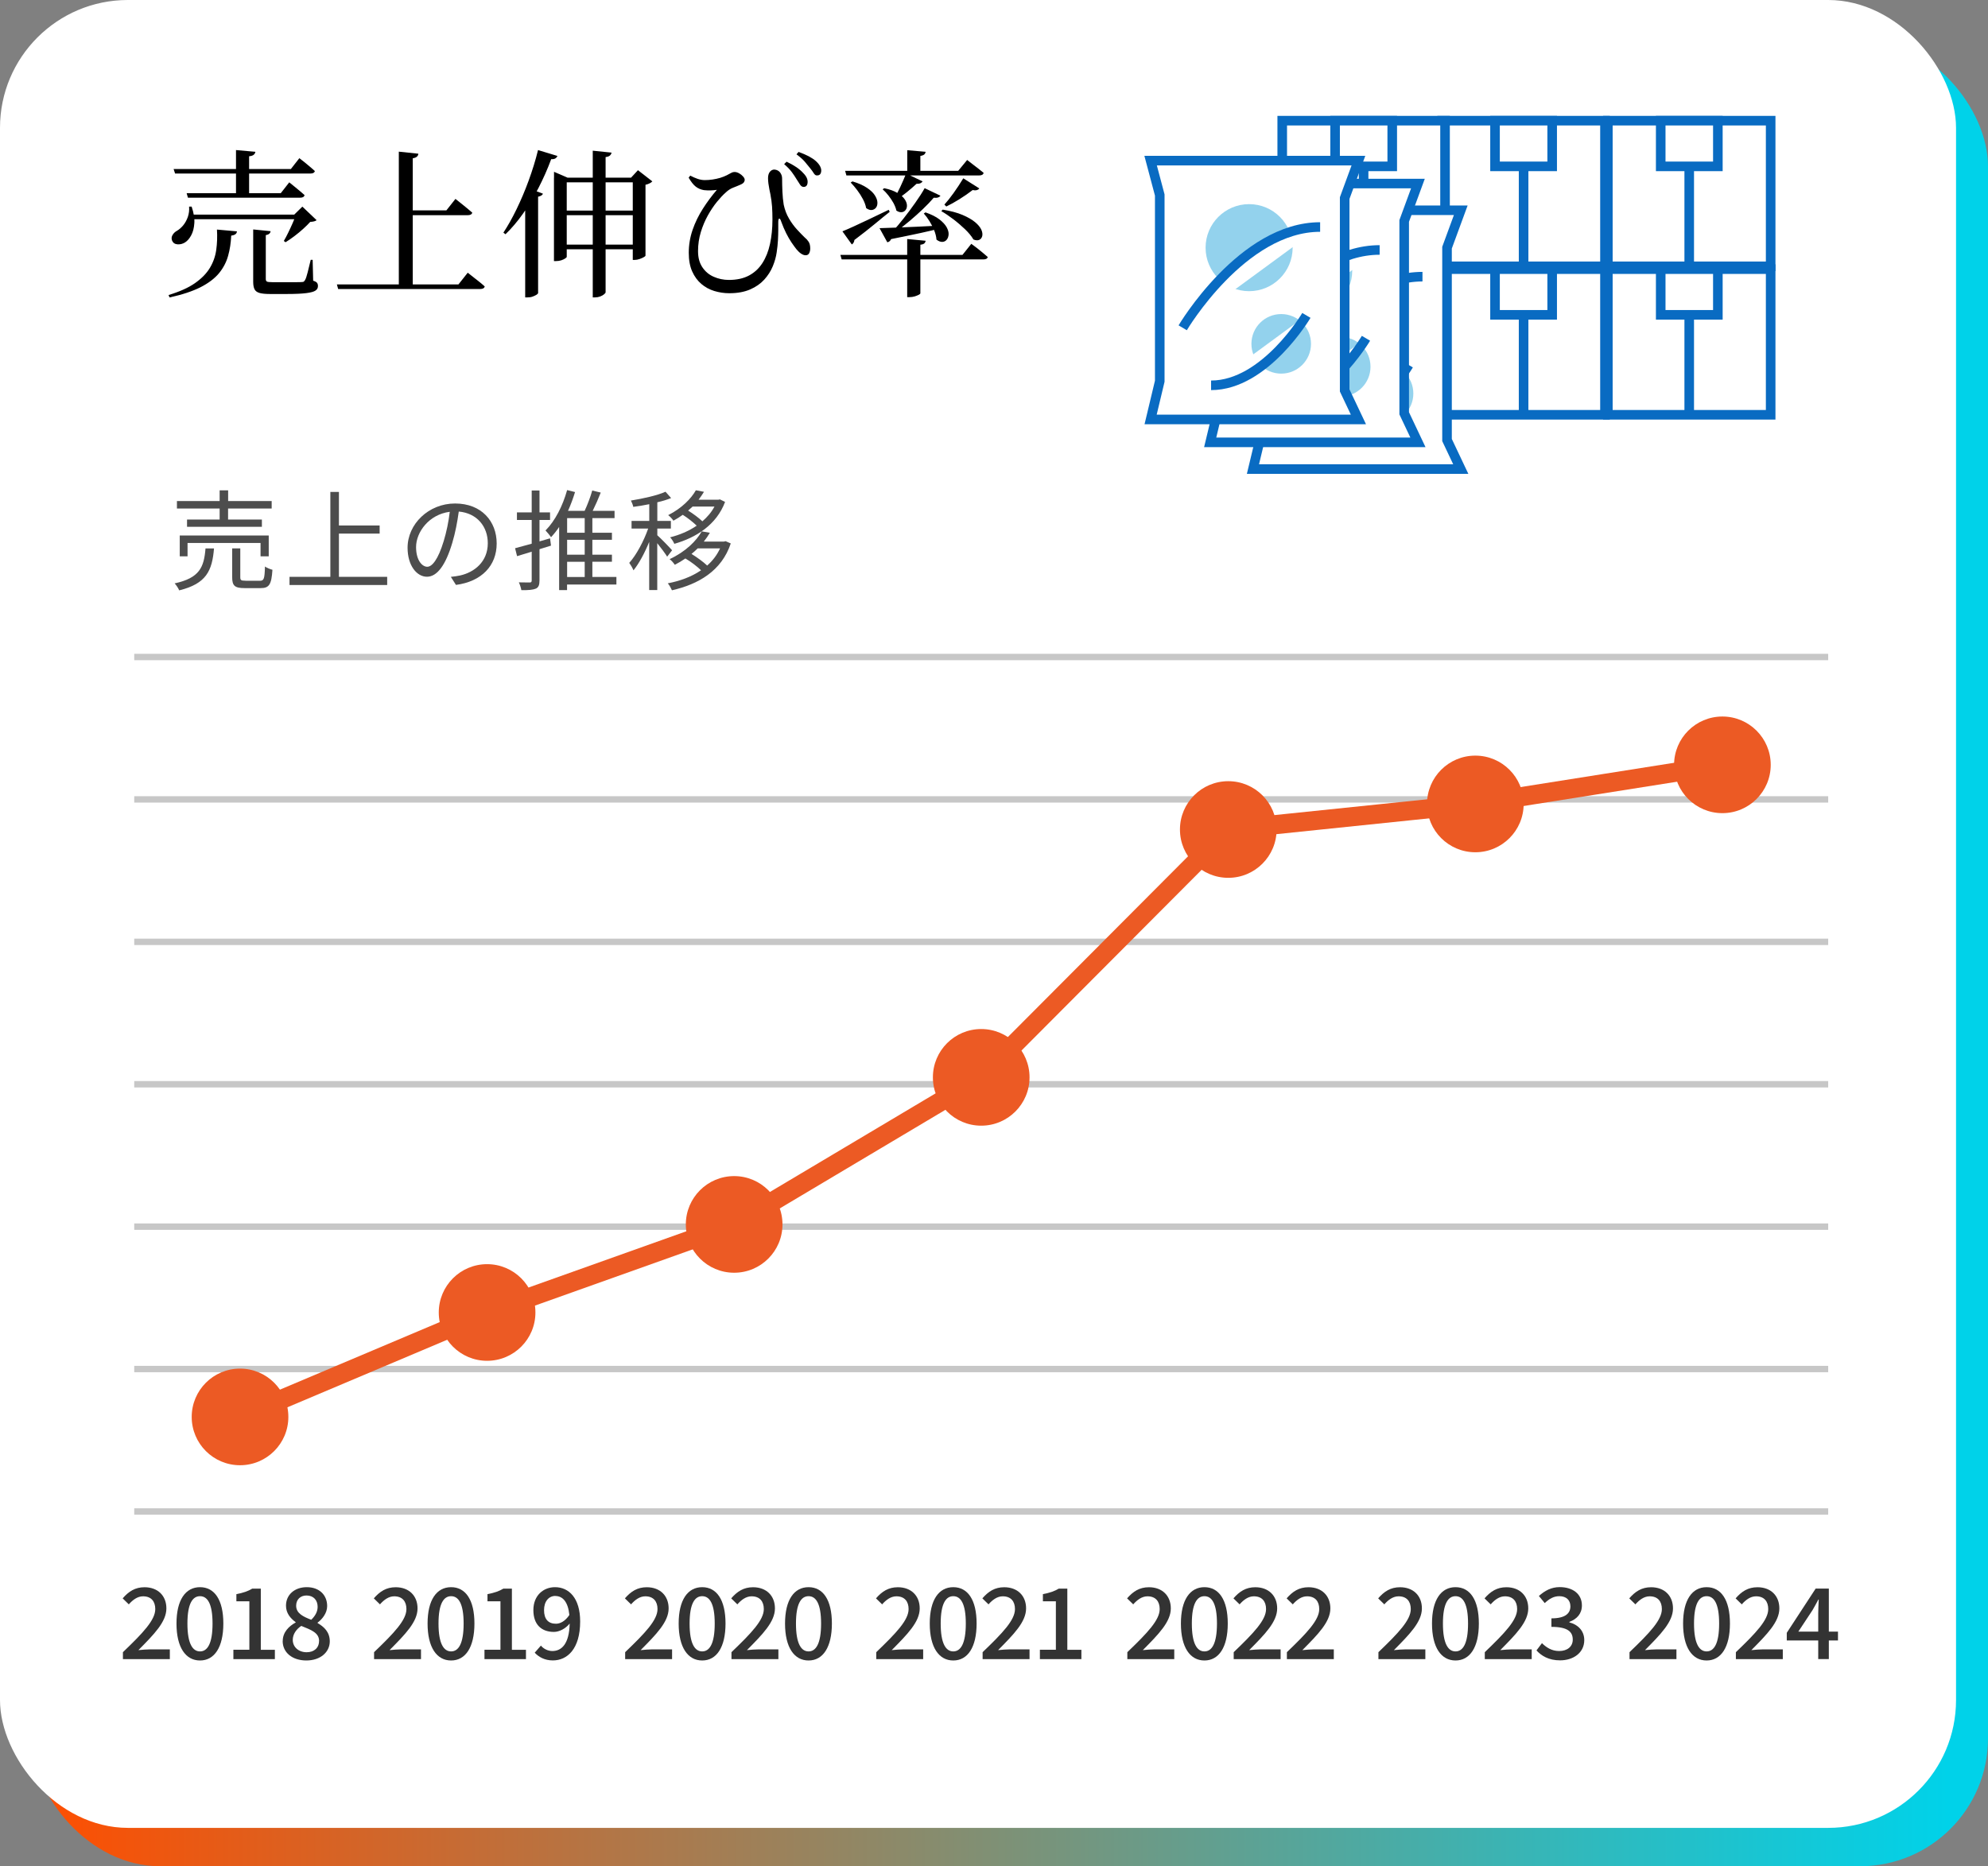 <?xml version="1.0" encoding="UTF-8"?>
<svg id="_レイヤー_6" data-name="レイヤー 6" xmlns="http://www.w3.org/2000/svg" width="311" height="292" xmlns:xlink="http://www.w3.org/1999/xlink" viewBox="0 0 311 292">
  <rect x="0" y="0" width="311" height="292" fill="#808080" stroke="none"/>
  <defs>
    <linearGradient id="_名称未設定グラデーション_4" data-name="名称未設定グラデーション 4" x1="5" y1="149" x2="311" y2="149" gradientUnits="userSpaceOnUse">
      <stop offset="0" stop-color="#ff4e00"/>
      <stop offset=".98" stop-color="#00d2e9"/>
    </linearGradient>
  </defs>
  <rect x="5" y="6" width="306" height="286" rx="20" ry="20" style="fill: url(#_名称未設定グラデーション_4);"/>
  <rect width="306" height="286" rx="20" ry="20" style="fill: #fff;"/>
  <g>
    <path d="M33.95,35.92l3.12.28c-.03.22-.12.38-.28.47-.15.1-.36.17-.62.2-.05,1.13-.21,2.19-.49,3.17-.27.98-.75,1.89-1.42,2.71-.68.82-1.64,1.55-2.89,2.19-1.25.63-2.87,1.17-4.85,1.6l-.15-.38c1.72-.52,3.09-1.13,4.12-1.85,1.03-.72,1.81-1.51,2.34-2.39s.86-1.82,1-2.83c.14-1.01.18-2.07.11-3.19ZM29.58,32.33h.4c.33.98.48,1.85.42,2.6-.05.75-.21,1.38-.49,1.89-.27.51-.6.88-.96,1.11-.37.23-.76.33-1.18.3-.42-.03-.7-.23-.85-.58-.12-.32-.09-.61.08-.89.17-.28.39-.49.67-.64.35-.2.68-.49.99-.86.31-.38.55-.82.73-1.33.17-.51.24-1.05.19-1.61ZM27.15,26.45h18.35l1.33-1.7c.33.25.62.48.88.69.25.21.51.43.79.66.28.23.53.46.76.67-.07.25-.29.38-.67.38h-21.2l-.23-.7ZM29.2,30.23h14.72l1.33-1.7c.32.25.6.48.85.69.25.21.52.43.8.66.28.23.53.45.75.65-.07.27-.29.4-.67.4h-17.58l-.2-.7ZM29.7,33.58h17.95v.72h-17.95v-.72ZM36.92,23.48l3.03.27c-.02.17-.1.32-.24.45s-.39.22-.74.25v6.27h-2.05v-7.25ZM39.6,35.9l2.73.27c-.03.33-.28.54-.75.62v6.88c0,.18.06.31.17.38.12.07.39.1.83.1h3.79c.39,0,.67,0,.84-.02.15,0,.26-.02.32-.08.07-.05.13-.13.2-.25.12-.2.25-.6.4-1.19.15-.59.31-1.25.48-1.96h.3l.08,3.27c.32.1.52.21.61.34.09.12.14.29.14.49,0,.3-.12.54-.38.71-.25.18-.73.31-1.43.4-.7.09-1.72.14-3.05.14h-2.67c-.72,0-1.26-.06-1.64-.17-.38-.12-.63-.31-.76-.59-.13-.27-.2-.65-.2-1.14v-8.2ZM46.3,33.58h-.27l1.27-1.25,2.23,2.12c-.17.15-.5.24-1,.27-.3.33-.67.7-1.1,1.09s-.89.77-1.38,1.14-.94.68-1.38.95l-.27-.2c.22-.37.45-.8.69-1.3s.48-1,.7-1.51.4-.95.51-1.31Z"/>
    <path d="M52.7,44.5h19.02l1.45-1.83c.35.28.67.53.95.75.28.22.58.45.88.69.3.24.58.48.83.71-.07.27-.3.4-.7.4h-22.23l-.2-.73ZM62.4,23.73l3.05.32c-.02.18-.09.34-.23.46-.13.12-.35.21-.65.26v20.1h-2.18v-21.15ZM63.58,32.92h6.25l1.42-1.8c.35.28.66.53.94.75.28.22.56.45.85.69.29.24.57.48.84.71-.07.27-.3.4-.7.4h-9.6v-.75Z"/>
    <path d="M84.17,23.48l3.03.92c-.05.15-.15.27-.31.38-.16.1-.38.14-.66.12-.58,1.57-1.25,3.07-1.99,4.51-.74,1.44-1.55,2.77-2.41,4-.87,1.23-1.78,2.3-2.75,3.24l-.33-.25c.68-1.03,1.37-2.25,2.05-3.65s1.32-2.9,1.9-4.49c.58-1.59,1.08-3.19,1.47-4.79ZM82.15,30.75l.88-1.15,1.9.7c-.03.12-.11.21-.24.29-.12.08-.3.14-.51.19v15.1s-.08.13-.25.24-.38.2-.62.29-.51.12-.77.12h-.38v-15.77ZM86.67,27.8v-.92l2.12.92h10.95v.73h-11.08v11.65c0,.07-.08.15-.24.26s-.37.2-.62.29c-.26.08-.53.12-.81.12h-.33v-13.05ZM87.9,32.95h12v.72h-12v-.72ZM87.9,38.27h12v.73h-12v-.73ZM92.75,23.58l2.92.3c-.03.17-.11.31-.24.44s-.35.21-.69.26v21.15c0,.08-.08.19-.24.32-.16.13-.36.25-.61.34-.25.09-.51.14-.78.14h-.38v-22.95ZM98.97,27.8h-.25l1.08-1.17,2.25,1.75c-.08.1-.22.2-.41.3-.19.1-.41.18-.66.23v11.08c0,.07-.09.15-.27.25-.18.1-.4.2-.66.29-.26.09-.51.14-.76.14h-.3v-12.85Z"/>
    <path d="M114.08,45.88c-.8,0-1.58-.12-2.34-.35s-1.43-.6-2.02-1.1c-.59-.5-1.07-1.15-1.43-1.95-.36-.8-.54-1.77-.54-2.93,0-1.23.2-2.43.6-3.59.4-1.16.94-2.26,1.61-3.31.67-1.05,1.4-2.03,2.19-2.95-.28.05-.6.08-.96.09s-.71,0-1.06-.04c-.5-.08-.93-.27-1.29-.55-.36-.28-.73-.75-1.11-1.4l.25-.32c.38.2.76.37,1.14.5s.75.2,1.14.2.8-.03,1.21-.09c.41-.06.8-.15,1.19-.26.38-.12.72-.25,1.02-.4.35-.18.6-.32.75-.4.15-.08.31-.12.48-.12.23,0,.47.07.72.21.25.14.46.31.62.5.17.19.25.36.25.51s-.05.29-.14.41-.27.25-.54.36c-.33.15-.71.3-1.12.46-.42.16-.82.42-1.2.79-.4.35-.85.83-1.34,1.43-.49.6-.96,1.3-1.41,2.1-.45.8-.82,1.68-1.11,2.62-.29.95-.44,1.94-.44,2.98s.22,1.84.66,2.51c.44.67,1.03,1.18,1.78,1.51.74.33,1.54.5,2.39.5,1.23,0,2.28-.23,3.14-.69.86-.46,1.56-1.11,2.1-1.95.54-.84.94-1.84,1.19-3,.25-1.16.38-2.43.38-3.81,0-.73-.02-1.4-.06-2.01-.04-.61-.13-1.25-.26-1.94-.05-.22-.1-.48-.16-.77-.06-.3-.11-.6-.15-.91-.04-.31-.06-.59-.06-.84,0-.43.1-.77.29-1s.42-.35.69-.35c.25.02.46.09.64.21s.32.29.42.5c.11.21.16.45.16.71,0,.65.02,1.33.05,2.05.03.72.1,1.39.2,2.02.17.8.44,1.52.83,2.18.38.65.8,1.22,1.25,1.71.45.49.86.91,1.22,1.26.23.18.43.4.6.66.17.26.25.61.25,1.06,0,.28-.06.53-.17.74s-.3.31-.55.31c-.23,0-.47-.09-.72-.26s-.48-.4-.7-.66c-.25-.32-.52-.68-.8-1.1-.28-.42-.56-.9-.83-1.44-.27-.54-.52-1.13-.75-1.76-.12-.37-.23-.54-.33-.52s-.15.22-.15.6v1.2c0,.48-.02,1.02-.05,1.61-.03.59-.1,1.22-.2,1.89-.1.7-.3,1.42-.61,2.17s-.75,1.44-1.33,2.08c-.57.63-1.31,1.15-2.21,1.54-.9.39-1.98.59-3.25.59ZM125.7,29.25c-.22-.02-.4-.14-.54-.36-.14-.23-.32-.5-.54-.84-.22-.37-.47-.74-.75-1.12-.28-.38-.68-.8-1.2-1.25l.38-.38c.6.28,1.11.57,1.54.86.42.29.78.6,1.06.91.28.28.47.55.57.79.1.24.14.48.12.71s-.08.41-.2.52c-.12.12-.27.17-.45.15ZM127.78,27.45c-.18,0-.34-.12-.48-.35s-.33-.5-.58-.8c-.25-.32-.52-.65-.82-1-.3-.35-.73-.73-1.3-1.15l.33-.38c.63.23,1.17.46,1.6.69.43.23.81.48,1.12.76.3.28.52.55.65.81s.19.5.17.74c-.02.22-.08.39-.19.51s-.28.18-.51.16Z"/>
    <path d="M131.47,39.88h19.1l1.38-1.73c.35.25.66.48.92.69.27.21.55.43.84.68.29.24.56.47.81.69-.05.25-.28.38-.68.38h-22.17l-.2-.7ZM131.78,36.2c.42-.17,1-.42,1.75-.76.75-.34,1.6-.74,2.56-1.2.96-.46,1.94-.93,2.94-1.41l.15.32c-.63.5-1.4,1.12-2.31,1.88s-1.98,1.59-3.21,2.52c-.03.32-.17.55-.4.7l-1.47-2.05ZM132.2,26.73h17.7l1.4-1.7c.33.27.63.5.9.7.27.2.55.42.85.65s.58.46.83.67c-.07.27-.3.4-.7.4h-20.77l-.2-.73ZM133.35,28.38c.93.28,1.68.61,2.25.99s.98.76,1.24,1.16c.26.4.4.77.42,1.11.02.34-.05.62-.21.84-.17.22-.39.34-.66.38-.28.03-.57-.07-.89-.3-.08-.45-.25-.92-.51-1.41s-.56-.96-.9-1.41c-.34-.45-.68-.84-1.01-1.18l.27-.17ZM137.58,35.7c.6-.02,1.4-.04,2.39-.08.99-.03,2.11-.08,3.36-.14,1.25-.06,2.53-.12,3.85-.19l.03.4c-.83.23-1.89.49-3.16.76-1.27.27-2.82.6-4.64.96-.13.28-.33.45-.6.5l-1.22-2.22ZM138.33,29.45c.87.18,1.55.43,2.06.74.51.31.88.62,1.11.95.23.32.36.64.38.95.02.31-.05.56-.2.76-.15.2-.35.32-.61.35-.26.03-.54-.05-.84-.25-.08-.38-.24-.78-.46-1.19-.23-.41-.49-.8-.79-1.18-.3-.38-.6-.7-.9-.96l.25-.17ZM144.67,29.45l2.45,1.17c-.07.12-.19.21-.36.27-.17.07-.4.08-.69.05-.47.55-1.03,1.14-1.69,1.77-.66.63-1.36,1.26-2.1,1.88-.74.62-1.46,1.18-2.16,1.7h-.55c.58-.63,1.19-1.35,1.81-2.14s1.23-1.6,1.81-2.43c.58-.82,1.08-1.59,1.47-2.29ZM141.75,27.15l2.58,1.23c-.07.12-.18.21-.34.29-.16.07-.36.1-.61.09-.48.45-1,.89-1.54,1.33-.54.43-1.05.81-1.54,1.12l-.35-.25c.27-.45.56-1.02.89-1.71.32-.69.63-1.39.91-2.09ZM141.92,23.5l2.88.25c-.02.17-.08.3-.2.41-.12.11-.32.19-.62.24v2.68h-2.05v-3.58ZM141.92,37.4l2.88.27c-.02.17-.08.3-.2.41-.12.11-.32.18-.62.21v7.6c0,.07-.09.15-.26.24-.18.09-.39.17-.64.25-.25.07-.51.11-.78.11h-.38v-9.1ZM144.78,33.23c.92.32,1.64.68,2.17,1.09.53.41.91.82,1.14,1.23.22.41.33.78.31,1.12-.02.34-.12.62-.3.84-.18.22-.42.33-.7.34-.28,0-.58-.11-.9-.36-.03-.45-.15-.93-.35-1.43-.2-.5-.45-.98-.74-1.45-.29-.47-.59-.87-.89-1.2l.25-.17ZM147.47,32.8c1.25.2,2.29.48,3.11.83.82.35,1.47.73,1.95,1.12.48.4.8.79.98,1.17.17.38.22.72.15,1.01-.07.29-.23.49-.47.6-.24.11-.55.09-.91-.06-.3-.52-.74-1.05-1.31-1.6-.58-.55-1.19-1.08-1.85-1.58s-1.28-.92-1.86-1.25l.22-.25ZM150.7,27.9l2.5,1.58c-.07.12-.19.2-.38.26-.18.06-.4.05-.65-.01-.65.5-1.34.98-2.08,1.44s-1.42.84-2.05,1.14l-.3-.3c.43-.47.91-1.07,1.44-1.81.53-.74,1.03-1.5,1.51-2.29Z"/>
  </g>
  <g>
    <rect x="251.53" y="42.11" width="25.47" height="22.79" style="fill: #fff; stroke: #096bc2; stroke-miterlimit: 10; stroke-width: 1.5px;"/>
    <rect x="259.8" y="42.11" width="8.94" height="7.15" style="fill: #fff; stroke: #096bc2; stroke-miterlimit: 10; stroke-width: 1.5px;"/>
    <line x1="264.26" y1="49.26" x2="264.26" y2="64.46" style="fill: none; stroke: #096bc2; stroke-miterlimit: 10; stroke-width: 1.5px;"/>
    <rect x="225.61" y="42.11" width="25.47" height="22.79" style="fill: #fff; stroke: #096bc2; stroke-miterlimit: 10; stroke-width: 1.5px;"/>
    <rect x="233.88" y="42.11" width="8.94" height="7.15" style="fill: #fff; stroke: #096bc2; stroke-miterlimit: 10; stroke-width: 1.5px;"/>
    <line x1="238.35" y1="49.26" x2="238.35" y2="64.46" style="fill: none; stroke: #096bc2; stroke-miterlimit: 10; stroke-width: 1.5px;"/>
    <rect x="225.61" y="18.88" width="25.47" height="22.79" style="fill: #fff; stroke: #096bc2; stroke-miterlimit: 10; stroke-width: 1.5px;"/>
    <rect x="233.88" y="18.88" width="8.94" height="7.15" style="fill: #fff; stroke: #096bc2; stroke-miterlimit: 10; stroke-width: 1.5px;"/>
    <line x1="238.35" y1="26.03" x2="238.35" y2="41.22" style="fill: none; stroke: #096bc2; stroke-miterlimit: 10; stroke-width: 1.5px;"/>
    <rect x="200.59" y="42.11" width="25.47" height="22.79" style="fill: #fff; stroke: #096bc2; stroke-miterlimit: 10; stroke-width: 1.5px;"/>
    <rect x="208.86" y="42.11" width="8.94" height="7.15" style="fill: #fff; stroke: #096bc2; stroke-miterlimit: 10; stroke-width: 1.5px;"/>
    <line x1="213.32" y1="49.26" x2="213.32" y2="64.46" style="fill: none; stroke: #096bc2; stroke-miterlimit: 10; stroke-width: 1.5px;"/>
    <rect x="200.59" y="18.88" width="25.47" height="22.79" style="fill: #fff; stroke: #096bc2; stroke-miterlimit: 10; stroke-width: 1.5px;"/>
    <rect x="208.86" y="18.88" width="8.94" height="7.15" style="fill: #fff; stroke: #096bc2; stroke-miterlimit: 10; stroke-width: 1.5px;"/>
    <line x1="213.32" y1="26.03" x2="213.32" y2="41.22" style="fill: none; stroke: #096bc2; stroke-miterlimit: 10; stroke-width: 1.5px;"/>
    <rect x="251.53" y="18.88" width="25.47" height="22.79" style="fill: #fff; stroke: #096bc2; stroke-miterlimit: 10; stroke-width: 1.5px;"/>
    <rect x="259.8" y="18.88" width="8.94" height="7.15" style="fill: #fff; stroke: #096bc2; stroke-miterlimit: 10; stroke-width: 1.5px;"/>
    <line x1="264.26" y1="26.03" x2="264.26" y2="41.22" style="fill: none; stroke: #096bc2; stroke-miterlimit: 10; stroke-width: 1.5px;"/>
    <g>
      <g>
        <polygon points="228.52 73.39 196.01 73.39 197.44 67.42 197.44 38.27 196.01 32.9 228.52 32.9 226.37 38.75 226.37 68.85 228.52 73.39" style="fill: #fff; stroke: #096bc2; stroke-miterlimit: 10; stroke-width: 1.5px;"/>
        <g>
          <circle cx="211.42" cy="46.52" r="6.81" style="fill: #29a6dd; opacity: .5;"/>
          <circle cx="216.44" cy="61.57" r="4.66" style="fill: #29a6dd; opacity: .5;"/>
        </g>
        <path d="M201.03,59.06s9.32-15.77,21.5-15.77" style="fill: #fff; stroke: #096bc2; stroke-miterlimit: 10; stroke-width: 1.5px;"/>
        <path d="M220.38,57.11s-6.46,10.94-14.91,10.94" style="fill: #fff; stroke: #096bc2; stroke-miterlimit: 10; stroke-width: 1.5px;"/>
      </g>
      <g>
        <polygon points="221.82 69.21 189.32 69.21 190.75 63.24 190.75 34.09 189.32 28.72 221.82 28.72 219.67 34.57 219.67 64.67 221.82 69.21" style="fill: #fff; stroke: #096bc2; stroke-miterlimit: 10; stroke-width: 1.5px;"/>
        <g>
          <circle cx="204.73" cy="42.33" r="6.81" style="fill: #29a6dd; opacity: .5;"/>
          <circle cx="209.74" cy="57.38" r="4.66" style="fill: #29a6dd; opacity: .5;"/>
        </g>
        <path d="M194.33,54.88s9.32-15.77,21.5-15.77" style="fill: #fff; stroke: #096bc2; stroke-miterlimit: 10; stroke-width: 1.5px;"/>
        <path d="M213.69,52.93s-6.46,10.94-14.91,10.94" style="fill: #fff; stroke: #096bc2; stroke-miterlimit: 10; stroke-width: 1.5px;"/>
      </g>
      <g>
        <polygon points="212.51 65.63 180 65.63 181.43 59.65 181.43 30.51 180 25.13 212.51 25.13 210.36 30.99 210.36 61.09 212.51 65.63" style="fill: #fff; stroke: #096bc2; stroke-miterlimit: 10; stroke-width: 1.5px;"/>
        <g>
          <circle cx="195.41" cy="38.75" r="6.81" style="fill: #29a6dd; opacity: .5;"/>
          <circle cx="200.43" cy="53.8" r="4.66" style="fill: #29a6dd; opacity: .5;"/>
        </g>
        <path d="M185.02,51.29s9.32-15.77,21.5-15.77" style="fill: #fff; stroke: #096bc2; stroke-miterlimit: 10; stroke-width: 1.5px;"/>
        <path d="M204.37,49.35s-6.46,10.94-14.91,10.94" style="fill: #fff; stroke: #096bc2; stroke-miterlimit: 10; stroke-width: 1.5px;"/>
      </g>
    </g>
  </g>
  <g>
    <g>
      <path d="M28.03,92.37c-.12-.32-.46-.83-.71-1.09,3.91-.85,4.59-2.52,4.83-5.47h1.33c-.29,3.48-1.19,5.52-5.44,6.56ZM35.68,78.4h6.82v1.17h-6.82v1.72h5.29v1.14h-11.71v-1.14h5.1v-1.72h-6.68v-1.17h6.68v-1.68h1.33v1.68ZM42.03,87.05h-1.27v-2.09h-11.42v2.09h-1.22v-3.26h13.92v3.26ZM38.41,90.87h2.26c.61,0,.73-.29.78-2.23.29.22.82.42,1.17.51-.15,2.31-.51,2.87-1.84,2.87h-2.5c-1.55,0-1.96-.36-1.96-1.72v-4.5h1.27v4.5c0,.48.12.56.8.56Z" style="fill: #4d4d4d;"/>
      <path d="M53.02,82.22h6.37v1.27h-6.37v6.77h7.55v1.27h-15.28v-1.27h6.39v-13.29h1.34v5.25Z" style="fill: #4d4d4d;"/>
      <path d="M71.99,90.04c2.18-.49,4.32-2.11,4.32-5.05,0-2.57-1.65-4.69-4.54-4.95-.22,1.6-.54,3.33-1.02,4.91-1.04,3.5-2.38,5.29-3.96,5.29s-3.03-1.73-3.03-4.54c0-3.69,3.28-6.92,7.43-6.92s6.51,2.8,6.51,6.26-2.35,5.95-6.37,6.48l-.8-1.26c.54-.05,1.07-.14,1.46-.22ZM65.09,85.59c0,2.14.99,3.09,1.75,3.09s1.7-1.14,2.57-4.01c.43-1.41.77-3.03.95-4.59-3.26.41-5.27,3.2-5.27,5.51Z" style="fill: #4d4d4d;"/>
      <path d="M83.8,92.1c-.44.2-1.12.25-2.24.24-.05-.32-.22-.87-.39-1.22.78.02,1.48.02,1.7.02s.31-.08.31-.32v-4.5l-2.29.7-.31-1.24,2.6-.71v-3.71h-2.31v-1.19h2.31v-3.42h1.22v3.42h1.65v1.19h-1.65v3.35l1.65-.48.15,1.14-1.8.56v4.88c0,.73-.15,1.1-.6,1.31ZM96.14,81.07h-3.47v2.29h3.06v1.1h-3.06v2.33h3.06v1.1h-3.06v2.38h3.76v1.19h-7.72v.87h-1.24v-9.88c-.39.6-.82,1.12-1.26,1.6-.17-.24-.6-.78-.87-1.05,1.5-1.5,2.69-3.84,3.38-6.32l1.24.31c-.31,1-.68,2.01-1.1,2.94h2.6c.46-.99.93-2.24,1.19-3.18l1.33.32c-.37.95-.83,1.99-1.26,2.86h3.42v1.14ZM91.47,81.07h-2.75v2.29h2.75v-2.29ZM88.72,84.46v2.33h2.75v-2.33h-2.75ZM88.72,87.9v2.38h2.75v-2.38h-2.75Z" style="fill: #4d4d4d;"/>
      <path d="M102.83,78.6v2.91h2.12v1.19h-2.12v1.05c.49.42,1.97,1.95,2.31,2.35l-.77,1c-.29-.48-.97-1.39-1.55-2.11v7.33h-1.26v-7.53c-.7,1.72-1.6,3.4-2.46,4.45-.14-.36-.44-.87-.66-1.17,1.1-1.21,2.28-3.42,2.96-5.37h-2.6v-1.19h2.77v-2.62c-.85.17-1.7.32-2.5.42-.05-.27-.22-.7-.37-.99,1.9-.31,4.15-.8,5.41-1.38l.88.99c-.61.25-1.36.48-2.16.66ZM113.5,84.67l.82.36c-1.44,4.32-5.08,6.39-9.2,7.33-.14-.32-.41-.82-.65-1.09,1.9-.36,3.71-1.02,5.2-2.04-.63-.61-1.56-1.33-2.45-1.85-.51.36-1.05.68-1.65.99-.19-.27-.54-.7-.82-.88,2.5-1.16,4.2-2.86,5.03-4.35l1.27.22c-.27.46-.58.92-.95,1.38h3.14l.24-.05ZM112.63,78.14l.8.39c-1.33,3.57-4.52,5.59-7.94,6.56-.12-.31-.42-.78-.66-1.02,1.46-.36,2.92-.97,4.16-1.82-.56-.54-1.41-1.22-2.18-1.7-.44.32-.93.63-1.46.92-.17-.27-.56-.68-.82-.87,2.12-1.07,3.59-2.58,4.33-3.89l1.27.24c-.26.42-.53.83-.85,1.24h3.09l.24-.05ZM107.65,79.89c.78.48,1.67,1.14,2.23,1.68.76-.66,1.43-1.43,1.89-2.31h-3.42l-.7.63ZM108.18,86.67c.85.53,1.82,1.22,2.45,1.82.85-.75,1.53-1.63,2.02-2.69h-3.5c-.31.31-.63.6-.97.87Z" style="fill: #4d4d4d;"/>
    </g>
    <g>
      <line x1="21" y1="236.5" x2="286" y2="236.5" style="fill: none; stroke: #c7c7c7; stroke-miterlimit: 10;"/>
      <line x1="21" y1="214.21" x2="286" y2="214.21" style="fill: none; stroke: #c7c7c7; stroke-miterlimit: 10;"/>
      <line x1="21" y1="191.93" x2="286" y2="191.93" style="fill: none; stroke: #c7c7c7; stroke-miterlimit: 10;"/>
      <line x1="21" y1="169.65" x2="286" y2="169.65" style="fill: none; stroke: #c7c7c7; stroke-miterlimit: 10;"/>
      <line x1="21" y1="147.37" x2="286" y2="147.37" style="fill: none; stroke: #c7c7c7; stroke-miterlimit: 10;"/>
      <line x1="21" y1="102.8" x2="286" y2="102.8" style="fill: none; stroke: #c7c7c7; stroke-miterlimit: 10;"/>
      <line x1="21" y1="125.08" x2="286" y2="125.08" style="fill: none; stroke: #c7c7c7; stroke-miterlimit: 10;"/>
    </g>
    <g>
      <circle cx="37.55" cy="221.7" r="7.56" style="fill: #ec5a24;"/>
      <circle cx="76.2" cy="205.36" r="7.56" style="fill: #ec5a24;"/>
      <circle cx="114.85" cy="191.58" r="7.56" style="fill: #ec5a24;"/>
      <circle cx="153.5" cy="168.57" r="7.56" style="fill: #ec5a24;"/>
      <circle cx="230.8" cy="125.79" r="7.56" style="fill: #ec5a24;"/>
      <circle cx="192.15" cy="129.79" r="7.56" style="fill: #ec5a24;"/>
      <circle cx="269.45" cy="119.67" r="7.56" style="fill: #ec5a24;"/>
    </g>
    <g>
      <path d="M19.24,258.5c3.14-3.01,5.05-5.02,5.05-6.73,0-1.2-.63-2-1.91-2-.88,0-1.62.57-2.23,1.26l-.96-.94c.94-1.08,1.94-1.74,3.42-1.74,2.08,0,3.42,1.33,3.42,3.31,0,2.1-1.91,4.04-4.38,6.53.59-.06,1.31-.12,1.85-.12h3.07v1.53h-7.34v-1.09Z" style="fill: #333;"/>
      <path d="M27.61,254.03c0-3.71,1.42-5.69,3.68-5.69s3.65,1.97,3.65,5.69-1.4,5.78-3.65,5.78-3.68-2.05-3.68-5.78ZM33.25,254.03c0-3.16-.82-4.28-1.96-4.28s-1.97,1.12-1.97,4.28.82,4.36,1.97,4.36,1.96-1.19,1.96-4.36Z" style="fill: #333;"/>
      <path d="M36.51,258.13h2.5v-7.58h-2.03v-1.12c1.06-.2,1.82-.46,2.48-.86h1.34v9.57h2.2v1.46h-6.49v-1.46Z" style="fill: #333;"/>
      <path d="M44.23,256.77c0-1.4.99-2.34,2.02-2.9v-.06c-.83-.6-1.51-1.42-1.51-2.57,0-1.76,1.39-2.9,3.25-2.9,1.96,0,3.19,1.22,3.19,2.96,0,1.12-.8,2.08-1.5,2.59v.06c1,.59,1.91,1.39,1.91,2.87,0,1.68-1.46,2.99-3.67,2.99s-3.7-1.26-3.7-3.04ZM49.92,256.76c0-1.29-1.25-1.74-2.79-2.36-.77.52-1.33,1.28-1.33,2.19,0,1.14.94,1.93,2.17,1.93,1.16,0,1.94-.68,1.94-1.76ZM49.69,251.41c0-1.02-.63-1.77-1.74-1.77-.92,0-1.62.6-1.62,1.6,0,1.19,1.09,1.71,2.36,2.2.65-.63,1-1.29,1-2.03Z" style="fill: #333;"/>
      <path d="M58.53,258.5c3.14-3.01,5.05-5.02,5.05-6.73,0-1.2-.63-2-1.91-2-.88,0-1.62.57-2.23,1.26l-.96-.94c.94-1.08,1.94-1.74,3.42-1.74,2.08,0,3.42,1.33,3.42,3.31,0,2.1-1.91,4.04-4.38,6.53.59-.06,1.31-.12,1.85-.12h3.07v1.53h-7.34v-1.09Z" style="fill: #333;"/>
      <path d="M66.89,254.03c0-3.71,1.42-5.69,3.68-5.69s3.65,1.97,3.65,5.69-1.4,5.78-3.65,5.78-3.68-2.05-3.68-5.78ZM72.53,254.03c0-3.16-.82-4.28-1.96-4.28s-1.97,1.12-1.97,4.28.82,4.36,1.97,4.36,1.96-1.19,1.96-4.36Z" style="fill: #333;"/>
      <path d="M75.79,258.13h2.5v-7.58h-2.03v-1.12c1.06-.2,1.82-.46,2.48-.86h1.34v9.57h2.2v1.46h-6.49v-1.46Z" style="fill: #333;"/>
      <path d="M83.65,258.59l.97-1.11c.42.52,1.11.85,1.79.85,1.43,0,2.64-1.08,2.71-4.3-.66.82-1.65,1.31-2.47,1.31-1.91,0-3.21-1.12-3.21-3.41s1.56-3.59,3.39-3.59c2.17,0,3.93,1.71,3.93,5.36,0,4.35-2.05,6.1-4.27,6.1-1.29,0-2.22-.54-2.85-1.22ZM86.87,249.71c-.99,0-1.76.82-1.76,2.22s.65,2.13,1.86,2.13c.65,0,1.43-.37,2.1-1.37-.2-2.02-1.02-2.97-2.2-2.97Z" style="fill: #333;"/>
      <path d="M97.81,258.5c3.14-3.01,5.05-5.02,5.05-6.73,0-1.2-.63-2-1.91-2-.88,0-1.62.57-2.23,1.26l-.96-.94c.94-1.08,1.94-1.74,3.42-1.74,2.08,0,3.42,1.33,3.42,3.31,0,2.1-1.91,4.04-4.38,6.53.59-.06,1.31-.12,1.85-.12h3.07v1.53h-7.34v-1.09Z" style="fill: #333;"/>
      <path d="M106.17,254.03c0-3.71,1.42-5.69,3.68-5.69s3.65,1.97,3.65,5.69-1.4,5.78-3.65,5.78-3.68-2.05-3.68-5.78ZM111.81,254.03c0-3.16-.82-4.28-1.96-4.28s-1.97,1.12-1.97,4.28.82,4.36,1.97,4.36,1.96-1.19,1.96-4.36Z" style="fill: #333;"/>
      <path d="M114.44,258.5c3.14-3.01,5.05-5.02,5.05-6.73,0-1.2-.63-2-1.91-2-.88,0-1.62.57-2.23,1.26l-.96-.94c.94-1.08,1.94-1.74,3.42-1.74,2.08,0,3.42,1.33,3.42,3.31,0,2.1-1.91,4.04-4.38,6.53.59-.06,1.31-.12,1.85-.12h3.07v1.53h-7.34v-1.09Z" style="fill: #333;"/>
      <path d="M122.81,254.03c0-3.71,1.42-5.69,3.68-5.69s3.65,1.97,3.65,5.69-1.4,5.78-3.65,5.78-3.68-2.05-3.68-5.78ZM128.45,254.03c0-3.16-.82-4.28-1.96-4.28s-1.97,1.12-1.97,4.28.82,4.36,1.97,4.36,1.96-1.19,1.96-4.36Z" style="fill: #333;"/>
      <path d="M137.09,258.5c3.14-3.01,5.05-5.02,5.05-6.73,0-1.2-.63-2-1.91-2-.88,0-1.62.57-2.23,1.26l-.96-.94c.94-1.08,1.94-1.74,3.42-1.74,2.08,0,3.42,1.33,3.42,3.31,0,2.1-1.91,4.04-4.38,6.53.59-.06,1.31-.12,1.85-.12h3.07v1.53h-7.34v-1.09Z" style="fill: #333;"/>
      <path d="M145.45,254.03c0-3.71,1.42-5.69,3.68-5.69s3.65,1.97,3.65,5.69-1.4,5.78-3.65,5.78-3.68-2.05-3.68-5.78ZM151.09,254.03c0-3.16-.82-4.28-1.96-4.28s-1.97,1.12-1.97,4.28.82,4.36,1.97,4.36,1.96-1.19,1.96-4.36Z" style="fill: #333;"/>
      <path d="M153.73,258.5c3.14-3.01,5.05-5.02,5.05-6.73,0-1.2-.63-2-1.91-2-.88,0-1.62.57-2.23,1.26l-.96-.94c.94-1.08,1.94-1.74,3.42-1.74,2.08,0,3.42,1.33,3.42,3.31,0,2.1-1.91,4.04-4.38,6.53.59-.06,1.31-.12,1.85-.12h3.07v1.53h-7.34v-1.09Z" style="fill: #333;"/>
      <path d="M162.68,258.13h2.5v-7.58h-2.03v-1.12c1.06-.2,1.82-.46,2.48-.86h1.34v9.57h2.2v1.46h-6.49v-1.46Z" style="fill: #333;"/>
      <path d="M176.37,258.5c3.14-3.01,5.05-5.02,5.05-6.73,0-1.2-.63-2-1.91-2-.88,0-1.62.57-2.23,1.26l-.96-.94c.94-1.08,1.94-1.74,3.42-1.74,2.08,0,3.42,1.33,3.42,3.31,0,2.1-1.91,4.04-4.38,6.53.59-.06,1.31-.12,1.85-.12h3.07v1.53h-7.34v-1.09Z" style="fill: #333;"/>
      <path d="M184.74,254.03c0-3.71,1.42-5.69,3.68-5.69s3.65,1.97,3.65,5.69-1.4,5.78-3.65,5.78-3.68-2.05-3.68-5.78ZM190.38,254.03c0-3.16-.82-4.28-1.96-4.28s-1.97,1.12-1.97,4.28.82,4.36,1.97,4.36,1.96-1.19,1.96-4.36Z" style="fill: #333;"/>
      <path d="M193.01,258.5c3.14-3.01,5.05-5.02,5.05-6.73,0-1.2-.63-2-1.91-2-.88,0-1.62.57-2.23,1.26l-.96-.94c.94-1.08,1.94-1.74,3.42-1.74,2.08,0,3.42,1.33,3.42,3.31,0,2.1-1.91,4.04-4.38,6.53.59-.06,1.31-.12,1.85-.12h3.07v1.53h-7.34v-1.09Z" style="fill: #333;"/>
      <path d="M201.33,258.5c3.14-3.01,5.05-5.02,5.05-6.73,0-1.2-.63-2-1.91-2-.88,0-1.62.57-2.23,1.26l-.96-.94c.94-1.08,1.94-1.74,3.42-1.74,2.08,0,3.42,1.33,3.42,3.31,0,2.1-1.91,4.04-4.38,6.53.59-.06,1.31-.12,1.85-.12h3.07v1.53h-7.34v-1.09Z" style="fill: #333;"/>
      <path d="M215.65,258.5c3.14-3.01,5.05-5.02,5.05-6.73,0-1.2-.63-2-1.91-2-.88,0-1.62.57-2.23,1.26l-.96-.94c.94-1.08,1.94-1.74,3.42-1.74,2.08,0,3.42,1.33,3.42,3.31,0,2.1-1.91,4.04-4.38,6.53.59-.06,1.31-.12,1.85-.12h3.07v1.53h-7.34v-1.09Z" style="fill: #333;"/>
      <path d="M224.02,254.03c0-3.71,1.42-5.69,3.68-5.69s3.65,1.97,3.65,5.69-1.4,5.78-3.65,5.78-3.68-2.05-3.68-5.78ZM229.66,254.03c0-3.16-.82-4.28-1.96-4.28s-1.97,1.12-1.97,4.28.82,4.36,1.97,4.36,1.96-1.19,1.96-4.36Z" style="fill: #333;"/>
      <path d="M232.29,258.5c3.14-3.01,5.05-5.02,5.05-6.73,0-1.2-.63-2-1.91-2-.88,0-1.62.57-2.23,1.26l-.96-.94c.94-1.08,1.94-1.74,3.42-1.74,2.08,0,3.42,1.33,3.42,3.31,0,2.1-1.91,4.04-4.38,6.53.59-.06,1.31-.12,1.85-.12h3.07v1.53h-7.34v-1.09Z" style="fill: #333;"/>
      <path d="M240.36,258.24l.86-1.14c.68.66,1.51,1.23,2.68,1.23,1.28,0,2.14-.68,2.14-1.79,0-1.22-.79-1.99-3.34-1.99v-1.33c2.23,0,2.97-.82,2.97-1.88,0-.99-.66-1.59-1.74-1.59-.88,0-1.6.43-2.27,1.08l-.92-1.11c.91-.82,1.94-1.39,3.25-1.39,2.03,0,3.48,1.05,3.48,2.87,0,1.28-.77,2.13-1.96,2.57v.08c1.29.32,2.33,1.28,2.33,2.77,0,1.99-1.71,3.17-3.79,3.17-1.79,0-2.93-.72-3.7-1.57Z" style="fill: #333;"/>
      <path d="M254.93,258.5c3.14-3.01,5.05-5.02,5.05-6.73,0-1.2-.63-2-1.91-2-.88,0-1.62.57-2.23,1.26l-.96-.94c.94-1.08,1.94-1.74,3.42-1.74,2.08,0,3.42,1.33,3.42,3.31,0,2.1-1.91,4.04-4.38,6.53.59-.06,1.31-.12,1.85-.12h3.07v1.53h-7.34v-1.09Z" style="fill: #333;"/>
      <path d="M263.3,254.03c0-3.71,1.42-5.69,3.68-5.69s3.65,1.97,3.65,5.69-1.4,5.78-3.65,5.78-3.68-2.05-3.68-5.78ZM268.94,254.03c0-3.16-.82-4.28-1.96-4.28s-1.97,1.12-1.97,4.28.82,4.36,1.97,4.36,1.96-1.19,1.96-4.36Z" style="fill: #333;"/>
      <path d="M271.57,258.5c3.14-3.01,5.05-5.02,5.05-6.73,0-1.2-.63-2-1.91-2-.88,0-1.62.57-2.23,1.26l-.96-.94c.94-1.08,1.94-1.74,3.42-1.74,2.08,0,3.42,1.33,3.42,3.31,0,2.1-1.91,4.04-4.38,6.53.59-.06,1.31-.12,1.85-.12h3.07v1.53h-7.34v-1.09Z" style="fill: #333;"/>
      <path d="M284.44,256.68h-4.92v-1.2l4.52-6.92h2.06v6.73h1.43v1.39h-1.43v2.91h-1.66v-2.91ZM284.44,252.5c0-.6.05-1.6.08-2.22h-.06c-.28.55-.59,1.08-.91,1.65l-2.22,3.36h3.11v-2.79Z" style="fill: #333;"/>
    </g>
    <polyline points="37.55 221.7 76.2 205.36 114.85 191.58 153.5 168.57 192.15 129.79 230.8 125.79 269.45 119.67" style="fill: none; stroke: #ec5a24; stroke-miterlimit: 10; stroke-width: 3px;"/>
  </g>
</svg>